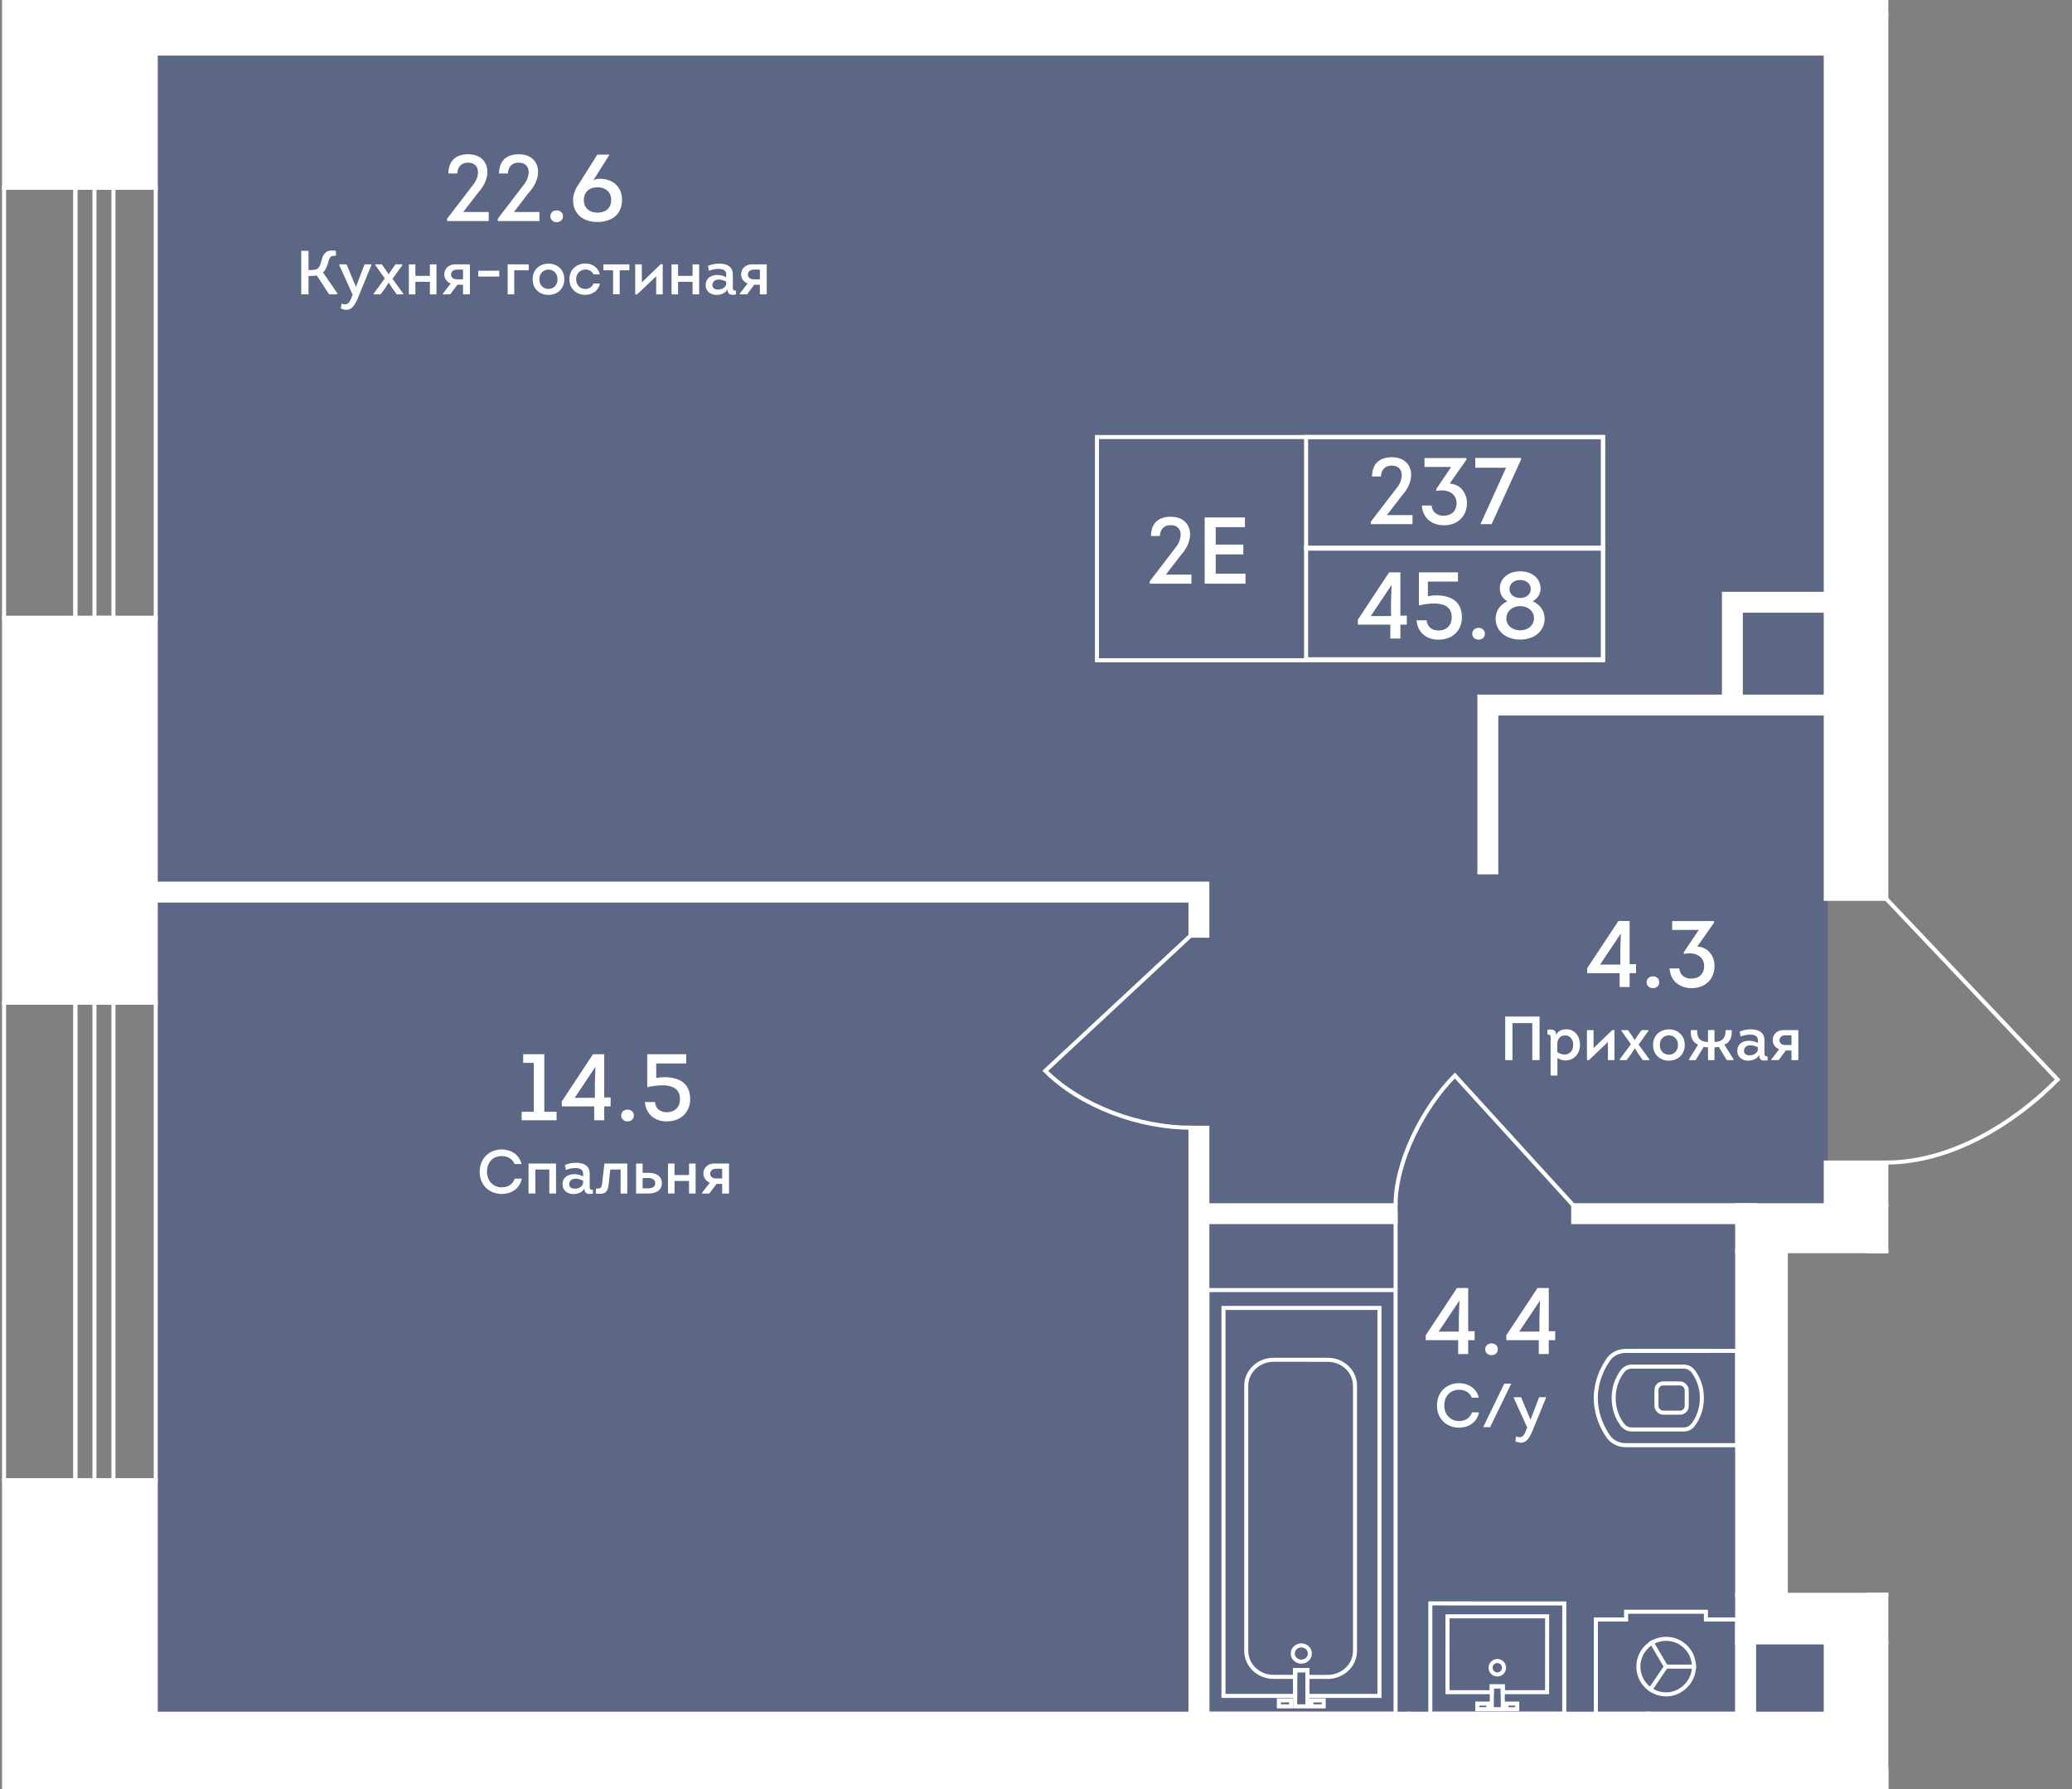 <?xml version="1.0" encoding="UTF-8"?><svg xmlns="http://www.w3.org/2000/svg" xmlns:xlink="http://www.w3.org/1999/xlink" viewBox="0 0 579.159 500"><rect x="0" y="0" width="579.159" height="500" fill="#808080" stroke="none"/><defs><style>.cls-1{stroke-width:4.715px;}.cls-1,.cls-2,.cls-3,.cls-4{fill:none;}.cls-1,.cls-3,.cls-4{stroke:#fff;stroke-miterlimit:10;}.cls-5{clip-path:url(#clippath-2);}.cls-6{clip-path:url(#clippath-37);}.cls-7{clip-path:url(#clippath-6);}.cls-2,.cls-8,.cls-9{stroke-width:0px;}.cls-10{clip-path:url(#clippath-7);}.cls-11{clip-path:url(#clippath-1);}.cls-12{clip-path:url(#clippath-4);}.cls-3,.cls-4{stroke-width:1.132px;}.cls-8{fill:#fff;}.cls-13{clip-path:url(#clippath-24);}.cls-14{clip-path:url(#clippath-9);}.cls-15{clip-path:url(#clippath);}.cls-16{clip-path:url(#clippath-48);}.cls-17{clip-path:url(#clippath-3);}.cls-18{clip-path:url(#clippath-8);}.cls-19{clip-path:url(#clippath-5);}.cls-4{stroke-linecap:square;}.cls-20{clip-path:url(#clippath-23);}.cls-21{clip-path:url(#clippath-51);}.cls-9{fill:#435789;opacity:.6;}</style><clipPath id="clippath"><polygon class="cls-2" points="527.814 0 0 0 0 500 527.814 500 527.814 445.108 500.028 445.108 500.028 350.201 527.814 350.201 527.814 325.433 579.159 325.433 579.159 250.608 527.814 250.608 527.814 0"/></clipPath><clipPath id="clippath-1"><rect class="cls-2" x=".567" y="-723.098" width="1737.736" height="2407.614"/></clipPath><clipPath id="clippath-2"><rect class="cls-2" x=".567" y="-723.098" width="1737.736" height="2407.614"/></clipPath><clipPath id="clippath-3"><rect class="cls-2" x="399.178" y="498.867" width="27.48" height="40.655"/></clipPath><clipPath id="clippath-4"><rect class="cls-2" x="445.481" y="376.936" width="40.655" height="27.485"/></clipPath><clipPath id="clippath-5"><rect class="cls-2" x="445.5" y="449.824" width="40.655" height="29.635"/></clipPath><clipPath id="clippath-6"><rect class="cls-2" x="399.239" y="447.5" width="38.571" height="31.96"/></clipPath><clipPath id="clippath-7"><rect class="cls-2" x="336.904" y="359.943" width="53.749" height="119.517"/></clipPath><clipPath id="clippath-8"><rect class="cls-2" x="336.904" y="359.943" width="53.749" height="119.517"/></clipPath><clipPath id="clippath-9"><rect class="cls-2" x="391.388" y="-52.612" width="119.517" height="53.744"/></clipPath><clipPath id="clippath-23"><rect class="cls-2" x=".567" y="-723.098" width="1737.736" height="2407.614"/></clipPath><clipPath id="clippath-24"><rect class="cls-2" x=".567" y="-723.098" width="1737.736" height="2407.614"/></clipPath><clipPath id="clippath-37"><rect class="cls-2" x=".567" y="-723.098" width="1737.736" height="2407.614"/></clipPath><clipPath id="clippath-48"><rect class="cls-2" x=".567" y="-723.098" width="1737.736" height="2407.614"/></clipPath><clipPath id="clippath-51"><rect class="cls-2" x=".567" y="-723.098" width="1737.736" height="2407.614"/></clipPath></defs><g id="plan"><polygon class="cls-9" points="42.964 479.46 510.901 479.46 510.901 458.396 486.14 458.396 486.138 337.367 510.901 337.361 510.901 14.397 42.964 14.397 42.964 479.46"/></g><g id="general_mask"><g class="cls-15"><g class="cls-11"><g class="cls-5"><path class="cls-3" d="m527.249,324.867c17.729-.014,35.322-10.487,47.883-23.185l-47.883-50.51"/><path class="cls-3" d="m439.733,336.797l-33.068-36.246c-8.756,8.789-16.569,23.835-16.579,36.246"/><path class="cls-3" d="m332.76,315.131c-14.183-.009-30.541-5.885-40.589-15.895l40.589-37.76"/><path class="cls-3" d="m625.706,495.206l-24.75-14.792c-2.518,4.366-3.843,9.313-3.843,14.353,0-11.392-3.079-22.581-8.775-32.446l-56.257,32.884"/></g><g class="cls-17"><path class="cls-4" d="m399.744,530.467v.08c0,1.905.792,3.65,2.221,4.762,3.093,2.221,6.988,3.65,10.954,3.65s7.86-1.429,10.954-3.65c1.424-1.113,2.221-2.857,2.221-4.762v-31.116h-26.353l.005,31.036Z"/></g><g class="cls-12"><path class="cls-4" d="m454.537,377.503h-.08c-1.905,0-3.65.792-4.762,2.221-2.221,3.093-3.65,6.988-3.65,10.954s1.429,7.86,3.65,10.954c1.113,1.424,2.857,2.221,4.762,2.221h31.116v-26.353l-31.036.005Z"/><path class="cls-4" d="m475.702,390.676c0,2.697-.797,5.239-2.377,7.394-.731.948-1.613,1.391-2.782,1.391h-14.339c-1.169,0-2.051-.448-2.782-1.396-1.575-2.155-2.377-4.696-2.377-7.389s.802-5.234,2.377-7.389c.731-.948,1.613-1.396,2.782-1.396h14.339c1.169,0,2.051.443,2.782,1.391,1.58,2.155,2.377,4.696,2.377,7.393Z"/><rect class="cls-4" x="463.005" y="386.593" width="8.464" height="8.167" rx="1.853" ry="1.853"/></g><line class="cls-4" x1="465.653" y1="465.73" x2="461.376" y2="472.049"/><line class="cls-4" x1="465.653" y1="465.73" x2="473.485" y2="465.726"/><line class="cls-4" x1="465.653" y1="465.73" x2="461.701" y2="459.021"/><g class="cls-19"><path class="cls-4" d="m473.484,465.727c0-4.277-3.489-7.766-7.766-7.761-4.281,0-7.766,3.489-7.766,7.766.005,4.277,3.494,7.766,7.771,7.761,4.079,0,7.761-3.489,7.761-7.766"/><polygon class="cls-4" points="485.592 452.563 476.836 452.563 476.836 450.39 454.528 450.39 454.528 452.563 446.069 452.563 446.069 478.898 485.592 478.898 485.592 452.563"/></g><polygon class="cls-4" points="420.049 471.252 416.989 471.252 416.989 472.878 404.597 472.878 404.606 451.674 432.45 451.674 432.44 472.878 420.049 472.878 420.049 471.252"/><rect class="cls-4" x="412.931" y="476.056" width="3.06" height="1.565"/><rect class="cls-4" x="421.041" y="476.056" width="3.06" height="1.565"/><g class="cls-7"><path class="cls-4" d="m420.401,466.044c0-1.037-.839-1.877-1.877-1.881-1.037,0-1.881.844-1.881,1.881s.839,1.877,1.877,1.877,1.881-.839,1.881-1.877Z"/><polygon class="cls-4" points="399.804 478.897 437.243 478.897 437.243 448.083 399.804 448.064 399.804 478.897"/></g><rect class="cls-4" x="416.986" y="471.251" width="3.06" height="6.37"/><g class="cls-10"><rect class="cls-4" x="337.47" y="360.509" width="52.617" height="118.385"/><path class="cls-4" d="m361.351,462.071c0,1.254,1.07,2.273,2.391,2.273,1.32.005,2.395-1.014,2.395-2.268s-1.07-2.273-2.391-2.277c-1.32,0-2.395,1.018-2.395,2.273Z"/></g><rect class="cls-4" x="357.467" y="475.169" width="3.433" height="1.665"/><rect class="cls-4" x="366.562" y="475.169" width="3.433" height="1.665"/><g class="cls-18"><path class="cls-4" d="m378.747,387.253v74.109c-.005,4.003-3.456,7.247-7.676,7.247l-5.625-.005v-1.863h-3.423v1.858l-6.073-.005c-4.22-.005-7.601-3.253-7.601-7.261v-74.109c.005-4.003,3.456-7.247,7.676-7.243l15.127.014c4.215,0,7.601,3.249,7.596,7.257Z"/></g><polygon class="cls-4" points="385.577 473.915 365.448 473.915 365.448 466.743 362.025 466.743 362.025 473.915 341.985 473.915 341.985 365.493 385.577 365.493 385.577 473.915"/><rect class="cls-4" x="362.022" y="466.739" width="3.423" height="10.095"/><line class="cls-3" x1="390.089" y1="338.659" x2="390.089" y2="360.515"/><g class="cls-14"><rect class="cls-4" x="391.948" y="-52.052" width="118.385" height="52.617"/></g><rect class="cls-3" x="21.064" y="280.17" width="22.463" height="133.493"/><g class="cls-20"><rect class="cls-3" x="1.132" y="280.17" width="19.931" height="133.493"/></g><rect class="cls-3" x="26.401" y="280.17" width="5.309" height="133.493"/><rect class="cls-3" x="21.064" y="52.448" width="22.463" height="120.205"/><g class="cls-13"><rect class="cls-3" x="1.132" y="52.448" width="19.931" height="120.205"/></g><rect class="cls-3" x="26.401" y="52.448" width="5.309" height="120.205"/><line class="cls-1" x1="367.873" y1="494.181" x2="367.873" y2="552.033"/><polyline class="cls-1" points="335.116 261.475 335.116 249.286 36.34 249.286"/><line class="cls-1" x1="335.116" y1="482.284" x2="335.116" y2="315.129"/><line class="cls-1" x1="390.089" y1="339.154" x2="335.68" y2="339.154"/><line class="cls-1" x1="490.507" y1="339.154" x2="439.733" y2="339.154"/><polyline class="cls-1" points="512.275 168.291 484.229 168.291 484.229 197.318"/><line class="cls-1" x1="487.949" y1="454.249" x2="487.949" y2="481.136"/><line class="cls-1" x1="375.712" y1="-61.687" x2="375.712" y2="6.906"/><polyline class="cls-1" points="415.872 243.77 415.872 197.023 516 197.023"/><polyline class="cls-1" points="460.234 497.085 460.234 526.659 513.903 526.659"/><rect class="cls-3" x="365.516" y="494.18" width="4.715" height="57.851"/><polygon class="cls-3" points="332.759 261.474 337.474 261.474 337.474 246.932 36.34 246.932 36.34 251.647 332.759 251.647 332.759 261.474"/><polygon class="cls-3" points="332.759 315.132 332.759 482.283 337.474 482.283 337.474 341.514 390.091 341.514 390.091 336.799 337.474 336.799 337.474 315.132 332.759 315.132"/><rect class="cls-3" x="439.733" y="336.796" width="50.774" height="4.715"/><polygon class="cls-3" points="512.276 170.65 512.276 165.935 481.872 165.935 481.872 194.665 413.515 194.665 413.515 243.769 418.231 243.769 418.231 199.38 516.001 199.38 516.001 194.665 486.587 194.665 486.587 170.65 512.276 170.65"/><rect class="cls-3" x="485.594" y="454.252" width="4.715" height="26.886"/><rect class="cls-3" x="373.352" y="-61.684" width="4.715" height="68.592"/><polygon class="cls-3" points="513.904 524.301 462.592 524.301 462.592 497.085 457.877 497.085 457.877 529.016 513.904 529.016 513.904 524.301"/><rect class="cls-8" x="393.755" y="478.894" width="67.046" height="20.54"/><rect class="cls-3" x="393.755" y="478.894" width="67.046" height="20.54"/><rect class="cls-8" x="42.961" y=".567" width="472.48" height="14.396"/><rect class="cls-3" x="42.961" y=".567" width="472.48" height="14.396"/><rect class="cls-8" x="522.415" y="349.635" width="4.833" height="96.04"/><rect class="cls-3" x="522.415" y="349.635" width="4.833" height="96.04"/><rect class="cls-8" x="527.248" y="495.208" width="4.833" height="13.287"/><rect class="cls-3" x="527.248" y="495.208" width="4.833" height="13.287"/><rect class="cls-8" x="510.334" y="-336.553" width="16.913" height="340.416"/><rect class="cls-3" x="510.334" y="-336.553" width="16.913" height="340.416"/><rect class="cls-8" x="43.527" y="478.894" width="350.228" height="20.54"/><rect class="cls-3" x="43.527" y="478.894" width="350.228" height="20.54"/><rect class="cls-8" x="460.806" y="478.894" width="49.529" height="20.54"/><rect class="cls-3" x="460.806" y="478.894" width="49.529" height="20.54"/><rect class="cls-8" x="485.57" y="336.8" width="41.678" height="12.835"/><rect class="cls-3" x="485.57" y="336.8" width="41.678" height="12.835"/><rect class="cls-8" x="485.57" y="349.635" width="13.589" height="96.04"/><rect class="cls-3" x="485.57" y="349.635" width="13.589" height="96.04"/><rect class="cls-8" x="485.57" y="445.675" width="41.678" height="13.287"/><rect class="cls-3" x="485.57" y="445.675" width="41.678" height="13.287"/><rect class="cls-8" x="510.334" y="3.863" width="16.913" height="247.314"/><rect class="cls-3" x="510.334" y="3.863" width="16.913" height="247.314"/><rect class="cls-8" x="510.334" y="324.866" width="16.913" height="11.93"/><rect class="cls-3" x="510.334" y="324.866" width="16.913" height="11.93"/><rect class="cls-8" x="510.334" y="494.496" width="16.913" height="338.676"/><rect class="cls-3" x="510.334" y="494.496" width="16.913" height="338.676"/><rect class="cls-8" x="510.334" y="458.962" width="16.913" height="35.534"/><rect class="cls-3" x="510.334" y="458.962" width="16.913" height="35.534"/><polygon class="cls-8" points="21.064 172.649 1.132 172.649 1.132 280.166 21.064 280.166 43.532 280.166 43.532 172.649 21.064 172.649"/><g class="cls-6"><polygon class="cls-3" points="43.529 280.169 43.529 172.652 21.066 172.652 1.135 172.652 1.135 280.169 21.066 280.169 43.529 280.169"/></g><polygon class="cls-8" points="21.064 413.662 1.132 413.662 1.132 547.759 21.064 547.759 43.532 547.759 43.532 413.662 21.064 413.662"/><g class="cls-16"><polygon class="cls-3" points="43.529 547.757 43.529 413.661 21.066 413.661 1.135 413.661 1.135 547.757 21.066 547.757 43.529 547.757"/></g><polygon class="cls-8" points="21.064 -54.469 1.132 -54.469 1.132 52.449 21.064 52.449 43.532 52.449 43.532 -54.469 21.064 -54.469"/><g class="cls-21"><polygon class="cls-3" points="43.529 52.447 43.529 -54.466 21.066 -54.466 1.135 -54.466 1.135 52.447 21.066 52.447 43.529 52.447"/></g><path class="cls-8" d="m146.238,297.022v-2.426h5.906v16.084h3.428v2.373h-9.756v-2.373h3.375v-13.658h-2.953Z"/><path class="cls-8" d="m168.89,313.053h-2.795v-3.876h-9.07v-1.371l8.727-13.21h3.138v12.076h1.793v2.505h-1.793v3.876Zm-2.505-14.871l-5.748,8.596h5.643v-4.087l.158-4.509h-.053Z"/><path class="cls-8" d="m173.639,311.735c0-1.028.791-1.661,1.767-1.661s1.767.633,1.767,1.661c0,.976-.791,1.635-1.767,1.635s-1.767-.659-1.767-1.635Z"/><path class="cls-8" d="m183.423,301.267c.817-.185,1.635-.264,2.478-.264,3.876.079,7.014,1.635,7.014,6.144,0,3.322-2.268,6.223-6.565,6.223-3.322,0-5.801-1.978-6.091-5.405h2.821c.185,1.925,1.529,2.848,3.349,2.848,1.846,0,3.56-1.081,3.639-3.586.053-2.874-1.978-3.797-4.351-3.929-1.661-.079-3.454.211-4.799.527v-9.229h10.89v2.584h-8.385v4.087Z"/><path class="cls-8" d="m127.802,48.483h-2.478c.079-3.507,1.951-5.353,5.564-5.379,5.432,0,6.961,5.3,3.507,9.835-.976,1.107-2.162,2.769-4.904,6.302h7.119v2.531h-11.628v-.659l7.251-9.466c1.978-2.399,2.083-6.196-1.45-6.196-1.793,0-2.874,1.134-2.979,3.032Z"/><path class="cls-8" d="m141.963,48.483h-2.478c.079-3.507,1.951-5.353,5.564-5.379,5.432,0,6.961,5.3,3.507,9.835-.976,1.107-2.162,2.769-4.904,6.302h7.119v2.531h-11.628v-.659l7.251-9.466c1.978-2.399,2.083-6.196-1.45-6.196-1.793,0-2.874,1.134-2.979,3.032Z"/><path class="cls-8" d="m153.832,60.454c0-1.028.791-1.661,1.767-1.661s1.767.633,1.767,1.661c0,.976-.791,1.635-1.767,1.635s-1.767-.659-1.767-1.635Z"/><path class="cls-8" d="m170.365,43.21l-4.509,7.172c.527-.29,1.081-.422,1.661-.422,3.639-.079,6.354,2.109,6.354,5.933,0,4.113-3.032,6.144-6.856,6.144-3.797,0-6.829-2.03-6.829-6.144,0-1.345.475-2.742,1.187-3.823l5.59-8.859h3.401Zm.475,12.683c0-2.294-1.608-3.56-3.823-3.56-2.241,0-3.823,1.266-3.823,3.56s1.608,3.533,3.823,3.533c2.241,0,3.823-1.239,3.823-3.533Z"/><path class="cls-8" d="m410.385,378.382h-2.795v-3.876h-9.07v-1.371l8.727-13.21h3.138v12.076h1.793v2.505h-1.793v3.876Zm-2.505-14.871l-5.748,8.596h5.643v-4.087l.158-4.509h-.053Z"/><path class="cls-8" d="m415.134,377.063c0-1.028.791-1.661,1.767-1.661s1.767.633,1.767,1.661c0,.976-.791,1.635-1.767,1.635s-1.767-.659-1.767-1.635Z"/><path class="cls-8" d="m432.907,378.382h-2.795v-3.876h-9.07v-1.371l8.727-13.21h3.138v12.076h1.793v2.505h-1.793v3.876Zm-2.505-14.871l-5.748,8.596h5.643v-4.087l.158-4.509h-.053Z"/><path class="cls-8" d="m455.51,275.815h-2.795v-3.876h-9.07v-1.371l8.727-13.21h3.138v12.076h1.793v2.505h-1.793v3.876Zm-2.505-14.871l-5.748,8.596h5.643v-4.087l.158-4.509h-.053Z"/><path class="cls-8" d="m460.259,274.497c0-1.028.791-1.661,1.767-1.661s1.767.633,1.767,1.661c0,.976-.791,1.635-1.767,1.635s-1.767-.659-1.767-1.635Z"/><path class="cls-8" d="m469.383,270.621c.185,1.872,1.503,2.848,3.401,2.848,2.136,0,3.56-1.318,3.56-3.507,0-3.085-3.138-4.008-5.669-3.375v-.527l4.166-6.196h-7.436v-2.478h11.681v.475l-4.667,6.644c3.059.132,4.825,2.716,4.825,5.432,0,3.428-2.347,6.196-6.407,6.196-3.375,0-5.959-2.03-6.17-5.511h2.716Z"/><path class="cls-8" d="m140.277,321.211c2.383,0,4.854,1.321,5.497,4.07h-1.948c-.609-1.514-1.966-2.209-3.566-2.227-2.488,0-4.14,1.809-4.14,4.4,0,2.418,1.652,4.35,4.14,4.35,1.67,0,3.079-.818,3.618-2.436h1.965c-.609,2.975-3.114,4.279-5.583,4.279-3.305,0-6.175-2.279-6.175-6.193,0-3.931,2.87-6.244,6.192-6.244Z"/><path class="cls-8" d="m155.422,325.141v8.385h-1.879v-6.715h-3.897v6.715h-1.914v-8.385h7.689Z"/><path class="cls-8" d="m160.253,333.682c-1.531,0-3.009-.974-3.009-2.609-.052-2,1.409-2.957,3.253-2.957.817,0,1.74.209,2.487.627v-.835c0-2.21-3.774-1.48-4.818-.957l-.278-1.356c.853-.435,1.983-.661,3.097-.661,2.035,0,3.844.713,3.844,3.026v3.305c0,.783-.035,1.287.87,1.2l.035,1.079c-1.322.226-2.348.226-2.4-1.427-.557,1.113-1.896,1.565-3.079,1.565Zm2.731-3.723c-.626-.365-1.426-.591-2.174-.573-.922.017-1.705.557-1.705,1.583,0,.835.766,1.217,1.531,1.217.992,0,2.157-.469,2.348-1.53v-.696Z"/><path class="cls-8" d="m170.582,326.811l-.4,3.74c-.244,2.609-.957,3.357-3.636,2.975l.035-1.392c1.461.209,1.6-.417,1.739-1.652l.626-5.341h6.384v8.385h-1.861v-6.715h-2.887Z"/><path class="cls-8" d="m177.796,333.526v-8.385h1.827v2.609h1.688c1.913,0,3.688.748,3.688,2.888,0,2.104-1.809,2.888-3.705,2.888h-3.497Zm1.827-4.331v2.888h1.652c1.026,0,1.879-.453,1.879-1.444s-.853-1.443-1.879-1.443h-1.652Z"/><path class="cls-8" d="m194.439,325.141v8.385h-1.844v-3.514h-4.053v3.514h-1.827v-8.385h1.827v3.219h4.053v-3.219h1.844Z"/><path class="cls-8" d="m198.418,330.482c-1.044-.365-1.809-1.374-1.809-2.522,0-1.531,1.148-2.801,2.957-2.818h4.21v8.385h-1.913v-2.696h-1.583l-2.018,2.696h-2.035v-.209l2.192-2.835Zm3.444-1.166v-2.713h-1.757c-.957,0-1.6.573-1.6,1.392,0,.782.661,1.321,1.6,1.321h1.757Z"/><path class="cls-8" d="m86.239,75.476c.922,0,1.844-.018,2.383-.296.713-.383,1.061-1.617,1.392-2.888.435-1.565,1.374-2.661,3.879-2.191v1.392c-1.217-.087-1.652.14-2.018,1.392-.365,1.322-.766,2.505-1.583,3.253l4.001,5.827v.296h-2.296l-3.479-5.323c-.521.191-1.687.191-2.278.191v5.132h-2.036v-12.177h2.036v5.393Z"/><path class="cls-8" d="m100.167,82.973c-1.009,2.488-2.14,4.488-4.905,3.219l.208-1.375c1.496.661,2.192-.087,2.696-1.478l.4-1.026-3.74-8.227v-.209h2.035l2.609,6.228h.052l2.383-6.228h1.897v.209l-3.636,8.889Z"/><path class="cls-8" d="m108.634,78.99l-1.026,1.601-1.252,1.67h-1.914v-.209l3.114-4.244-2.644-3.723v-.209h1.809l.957,1.322.922,1.427h.052l.904-1.392.992-1.357h1.914v.209l-2.748,3.845,3.009,4.122v.209h-1.826l-1.235-1.705-.974-1.565h-.052Z"/><path class="cls-8" d="m122.007,73.876v8.385h-1.844v-3.514h-4.053v3.514h-1.827v-8.385h1.827v3.219h4.053v-3.219h1.844Z"/><path class="cls-8" d="m125.986,79.217c-1.044-.365-1.809-1.374-1.809-2.522,0-1.531,1.148-2.801,2.957-2.818h4.21v8.385h-1.914v-2.696h-1.583l-2.018,2.696h-2.035v-.209l2.192-2.835Zm3.444-1.166v-2.713h-1.757c-.957,0-1.6.573-1.6,1.392,0,.782.661,1.321,1.6,1.321h1.757Z"/><path class="cls-8" d="m133.687,75.65h5.862v1.636h-5.862v-1.636Z"/><path class="cls-8" d="m141.894,82.26v-8.385h5.897v1.67h-4.053v6.715h-1.844Z"/><path class="cls-8" d="m153.302,82.417c-2.209,0-4.418-1.461-4.418-4.383,0-2.888,2.157-4.332,4.349-4.366,2.244-.035,4.505,1.426,4.505,4.366,0,2.922-2.227,4.383-4.436,4.383Zm.035-1.67c1.252-.018,2.505-.922,2.505-2.713,0-1.827-1.322-2.731-2.609-2.696-1.252.034-2.47.922-2.47,2.696,0,1.826,1.287,2.731,2.575,2.713Z"/><path class="cls-8" d="m165.874,76.659c-.365-.904-1.252-1.339-2.227-1.339-1.287,0-2.609.94-2.609,2.714,0,1.809,1.305,2.731,2.575,2.731.939,0,1.878-.504,2.261-1.53h1.809c-.435,2.122-2.261,3.165-4.106,3.165-2.191,0-4.418-1.461-4.418-4.365,0-2.888,2.227-4.384,4.401-4.401,1.826-.018,3.618.974,4.07,3.026h-1.757Z"/><path class="cls-8" d="m171.366,82.243v-6.714h-2.696v-1.653h7.254v1.653h-2.713v6.714h-1.844Z"/><path class="cls-8" d="m178.077,82.278h-.522v-8.402h1.844v5.045l5.253-5.061h.592v8.401h-1.827v-5.061l-5.34,5.079Z"/><path class="cls-8" d="m195.433,73.876v8.385h-1.844v-3.514h-4.053v3.514h-1.827v-8.385h1.827v3.219h4.053v-3.219h1.844Z"/><path class="cls-8" d="m200.264,82.417c-1.531,0-3.009-.974-3.009-2.609-.052-2,1.409-2.957,3.253-2.957.818,0,1.74.209,2.488.627v-.835c0-2.21-3.775-1.48-4.819-.957l-.278-1.356c.853-.435,1.983-.661,3.097-.661,2.035,0,3.844.713,3.844,3.026v3.305c0,.783-.035,1.287.87,1.2l.035,1.079c-1.322.226-2.348.226-2.4-1.427-.557,1.113-1.896,1.565-3.079,1.565Zm2.731-3.723c-.626-.365-1.427-.591-2.175-.573-.922.017-1.705.557-1.705,1.583,0,.835.766,1.217,1.531,1.217.992,0,2.157-.469,2.349-1.53v-.696Z"/><path class="cls-8" d="m208.958,79.217c-1.044-.365-1.809-1.374-1.809-2.522,0-1.531,1.148-2.801,2.957-2.818h4.21v8.385h-1.914v-2.696h-1.583l-2.018,2.696h-2.035v-.209l2.192-2.835Zm3.444-1.166v-2.713h-1.757c-.957,0-1.6.573-1.6,1.392,0,.782.661,1.321,1.6,1.321h1.757Z"/><path class="cls-8" d="m407.855,386.519c2.383,0,4.854,1.321,5.497,4.07h-1.948c-.609-1.514-1.966-2.209-3.566-2.227-2.488,0-4.14,1.809-4.14,4.4,0,2.418,1.652,4.35,4.14,4.35,1.67,0,3.079-.818,3.618-2.436h1.965c-.609,2.975-3.114,4.279-5.583,4.279-3.305,0-6.175-2.279-6.175-6.193,0-3.931,2.87-6.244,6.192-6.244Z"/><path class="cls-8" d="m420.46,386.658h1.948l-5.897,12.159h-1.931l5.879-12.159Z"/><path class="cls-8" d="m428.476,399.548c-1.009,2.488-2.14,4.488-4.905,3.219l.208-1.375c1.496.661,2.192-.087,2.696-1.478l.4-1.026-3.74-8.227v-.209h2.035l2.609,6.228h.052l2.383-6.228h1.897v.209l-3.636,8.889Z"/><path class="cls-8" d="m430.337,284.068v12.177h-2.035v-10.333h-5.549v10.333h-2.018v-12.177h9.602Z"/><path class="cls-8" d="m437.846,287.635c2.47,0,3.792,2.069,3.792,4.366,0,2.696-1.948,4.436-4.192,4.331-.696-.035-1.426-.243-2.122-.661v4.889h-1.896v-10.02c0-.975.087-1.444-.887-1.444l-.018-1.305c1.392-.278,2.453-.052,2.453,1.427.487-1.166,1.67-1.583,2.871-1.583Zm-2.557,6.366c.696.487,1.461.713,2.14.679,1.27-.053,2.296-.975,2.296-2.679,0-1.392-.748-2.679-2.261-2.679-1.305,0-2.174,1.078-2.174,2.331v2.348Z"/><path class="cls-8" d="m444.103,296.262h-.522v-8.402h1.844v5.045l5.253-5.061h.592v8.401h-1.827v-5.061l-5.34,5.079Z"/><path class="cls-8" d="m456.937,292.974l-1.026,1.601-1.252,1.67h-1.914v-.209l3.114-4.244-2.644-3.723v-.209h1.809l.957,1.322.922,1.427h.052l.904-1.392.992-1.357h1.914v.209l-2.748,3.845,3.009,4.122v.209h-1.826l-1.235-1.705-.974-1.565h-.052Z"/><path class="cls-8" d="m466.482,296.401c-2.209,0-4.418-1.461-4.418-4.383,0-2.888,2.157-4.332,4.349-4.366,2.244-.035,4.505,1.426,4.505,4.366,0,2.922-2.227,4.383-4.436,4.383Zm.035-1.67c1.252-.018,2.505-.922,2.505-2.713,0-1.827-1.322-2.731-2.609-2.696-1.252.034-2.47.922-2.47,2.696,0,1.826,1.287,2.731,2.575,2.713Z"/><path class="cls-8" d="m482.324,287.86h1.722c.087,1.792-.313,3.323-2.052,4.088l2.574,4.088v.209h-1.914l-2.227-3.705c-.278.069-.591.122-1.2.122v3.583h-1.809v-3.583c-.644,0-.922-.053-1.2-.122l-2.244,3.705h-1.896v-.209l2.557-4.088c-1.722-.765-2.104-2.296-2.018-4.088h1.774c-.087,1.914.592,3.306,3.027,3.306v-3.322h1.809v3.322c2.4,0,3.183-1.392,3.096-3.306Z"/><path class="cls-8" d="m488.615,296.401c-1.531,0-3.009-.974-3.009-2.609-.052-2,1.409-2.957,3.253-2.957.818,0,1.74.209,2.488.627v-.835c0-2.21-3.775-1.48-4.819-.957l-.278-1.356c.853-.435,1.983-.661,3.097-.661,2.035,0,3.844.713,3.844,3.026v3.305c0,.783-.035,1.287.87,1.2l.035,1.079c-1.322.226-2.348.226-2.4-1.427-.557,1.113-1.896,1.565-3.079,1.565Zm2.731-3.723c-.626-.365-1.427-.591-2.175-.573-.922.017-1.705.557-1.705,1.583,0,.835.766,1.217,1.531,1.217.992,0,2.157-.469,2.349-1.53v-.696Z"/><path class="cls-8" d="m497.309,293.201c-1.044-.365-1.809-1.374-1.809-2.522,0-1.531,1.148-2.801,2.957-2.818h4.21v8.385h-1.914v-2.696h-1.583l-2.018,2.696h-2.035v-.209l2.192-2.835Zm3.444-1.166v-2.713h-1.757c-.957,0-1.6.573-1.6,1.392,0,.782.661,1.321,1.6,1.321h1.757Z"/><rect class="cls-3" x="306.618" y="122.13" width="141.452" height="62.378"/><path class="cls-8" d="m324.194,149.788h-2.484c.079-3.515,1.956-5.364,5.576-5.391,5.444,0,6.977,5.311,3.515,9.857-.978,1.11-2.167,2.775-4.915,6.316h7.135v2.537h-11.655v-.661l7.268-9.487c1.982-2.405,2.088-6.211-1.454-6.211-1.797,0-2.881,1.137-2.986,3.039Z"/><path class="cls-8" d="m347.98,147.304h-8.166v4.889h7.717v2.723h-7.717v5.391h8.325v2.802h-11.417v-18.5h11.258v2.696Z"/><path class="cls-8" d="m391.43,178.44h-2.802v-3.885h-9.091v-1.374l8.748-13.241h3.145v12.104h1.797v2.511h-1.797v3.885Zm-2.511-14.905l-5.762,8.615h5.656v-4.097l.159-4.519h-.053Z"/><path class="cls-8" d="m399.121,166.627c.819-.185,1.639-.265,2.484-.265,3.885.08,7.03,1.639,7.03,6.158,0,3.33-2.273,6.237-6.581,6.237-3.33,0-5.814-1.982-6.105-5.418h2.828c.185,1.929,1.533,2.854,3.356,2.854,1.85,0,3.568-1.084,3.647-3.595.053-2.881-1.982-3.806-4.36-3.938-1.665-.079-3.462.211-4.81.528v-9.25h10.915v2.59h-8.404v4.097Z"/><path class="cls-8" d="m411.517,177.119c0-1.031.793-1.665,1.77-1.665s1.771.634,1.771,1.665c0,.978-.793,1.639-1.771,1.639s-1.77-.661-1.77-1.639Z"/><path class="cls-8" d="m431.761,172.864c0,3.304-2.669,5.867-6.845,5.867-4.149,0-6.872-2.563-6.872-5.814,0-2.246,1.295-3.964,3.277-4.89-1.242-.739-2.088-1.929-2.088-3.515-.079-2.669,2.193-4.862,5.682-4.862,3.436,0,5.708,2.114,5.708,4.81,0,1.586-.898,2.802-2.167,3.567,1.982.926,3.277,2.617,3.303,4.837Zm-2.986-.079c0-2.088-1.744-3.409-3.885-3.409-2.114,0-3.833,1.374-3.833,3.462,0,2.009,1.745,3.304,3.859,3.304s3.858-1.322,3.858-3.356Zm-.898-8.193c0-1.559-1.348-2.511-2.96-2.511-1.691,0-2.986.979-2.986,2.537,0,1.507,1.348,2.484,2.96,2.484,1.691,0,2.986-.951,2.986-2.511Z"/><rect class="cls-3" x="365.077" y="122.13" width="82.993" height="31.186"/><rect class="cls-3" x="365.077" y="153.043" width="82.993" height="31.186"/><path class="cls-8" d="m385.987,133.155h-2.484c.079-3.515,1.956-5.364,5.576-5.391,5.444,0,6.977,5.311,3.515,9.857-.978,1.11-2.167,2.775-4.915,6.316h7.135v2.537h-11.655v-.661l7.268-9.487c1.982-2.405,2.088-6.211-1.454-6.211-1.797,0-2.881,1.137-2.986,3.039Z"/><path class="cls-8" d="m400.153,141.269c.185,1.876,1.506,2.853,3.409,2.853,2.141,0,3.568-1.321,3.568-3.515,0-3.092-3.145-4.017-5.682-3.383v-.528l4.176-6.211h-7.453v-2.484h11.708v.476l-4.678,6.66c3.065.133,4.836,2.723,4.836,5.444,0,3.436-2.352,6.211-6.422,6.211-3.383,0-5.973-2.035-6.184-5.523h2.722Z"/><path class="cls-8" d="m425.155,128.425l-8.219,18.051h-3.119l7.162-15.777h-8.616v-2.723h12.791v.449Z"/></g></g></g></svg>